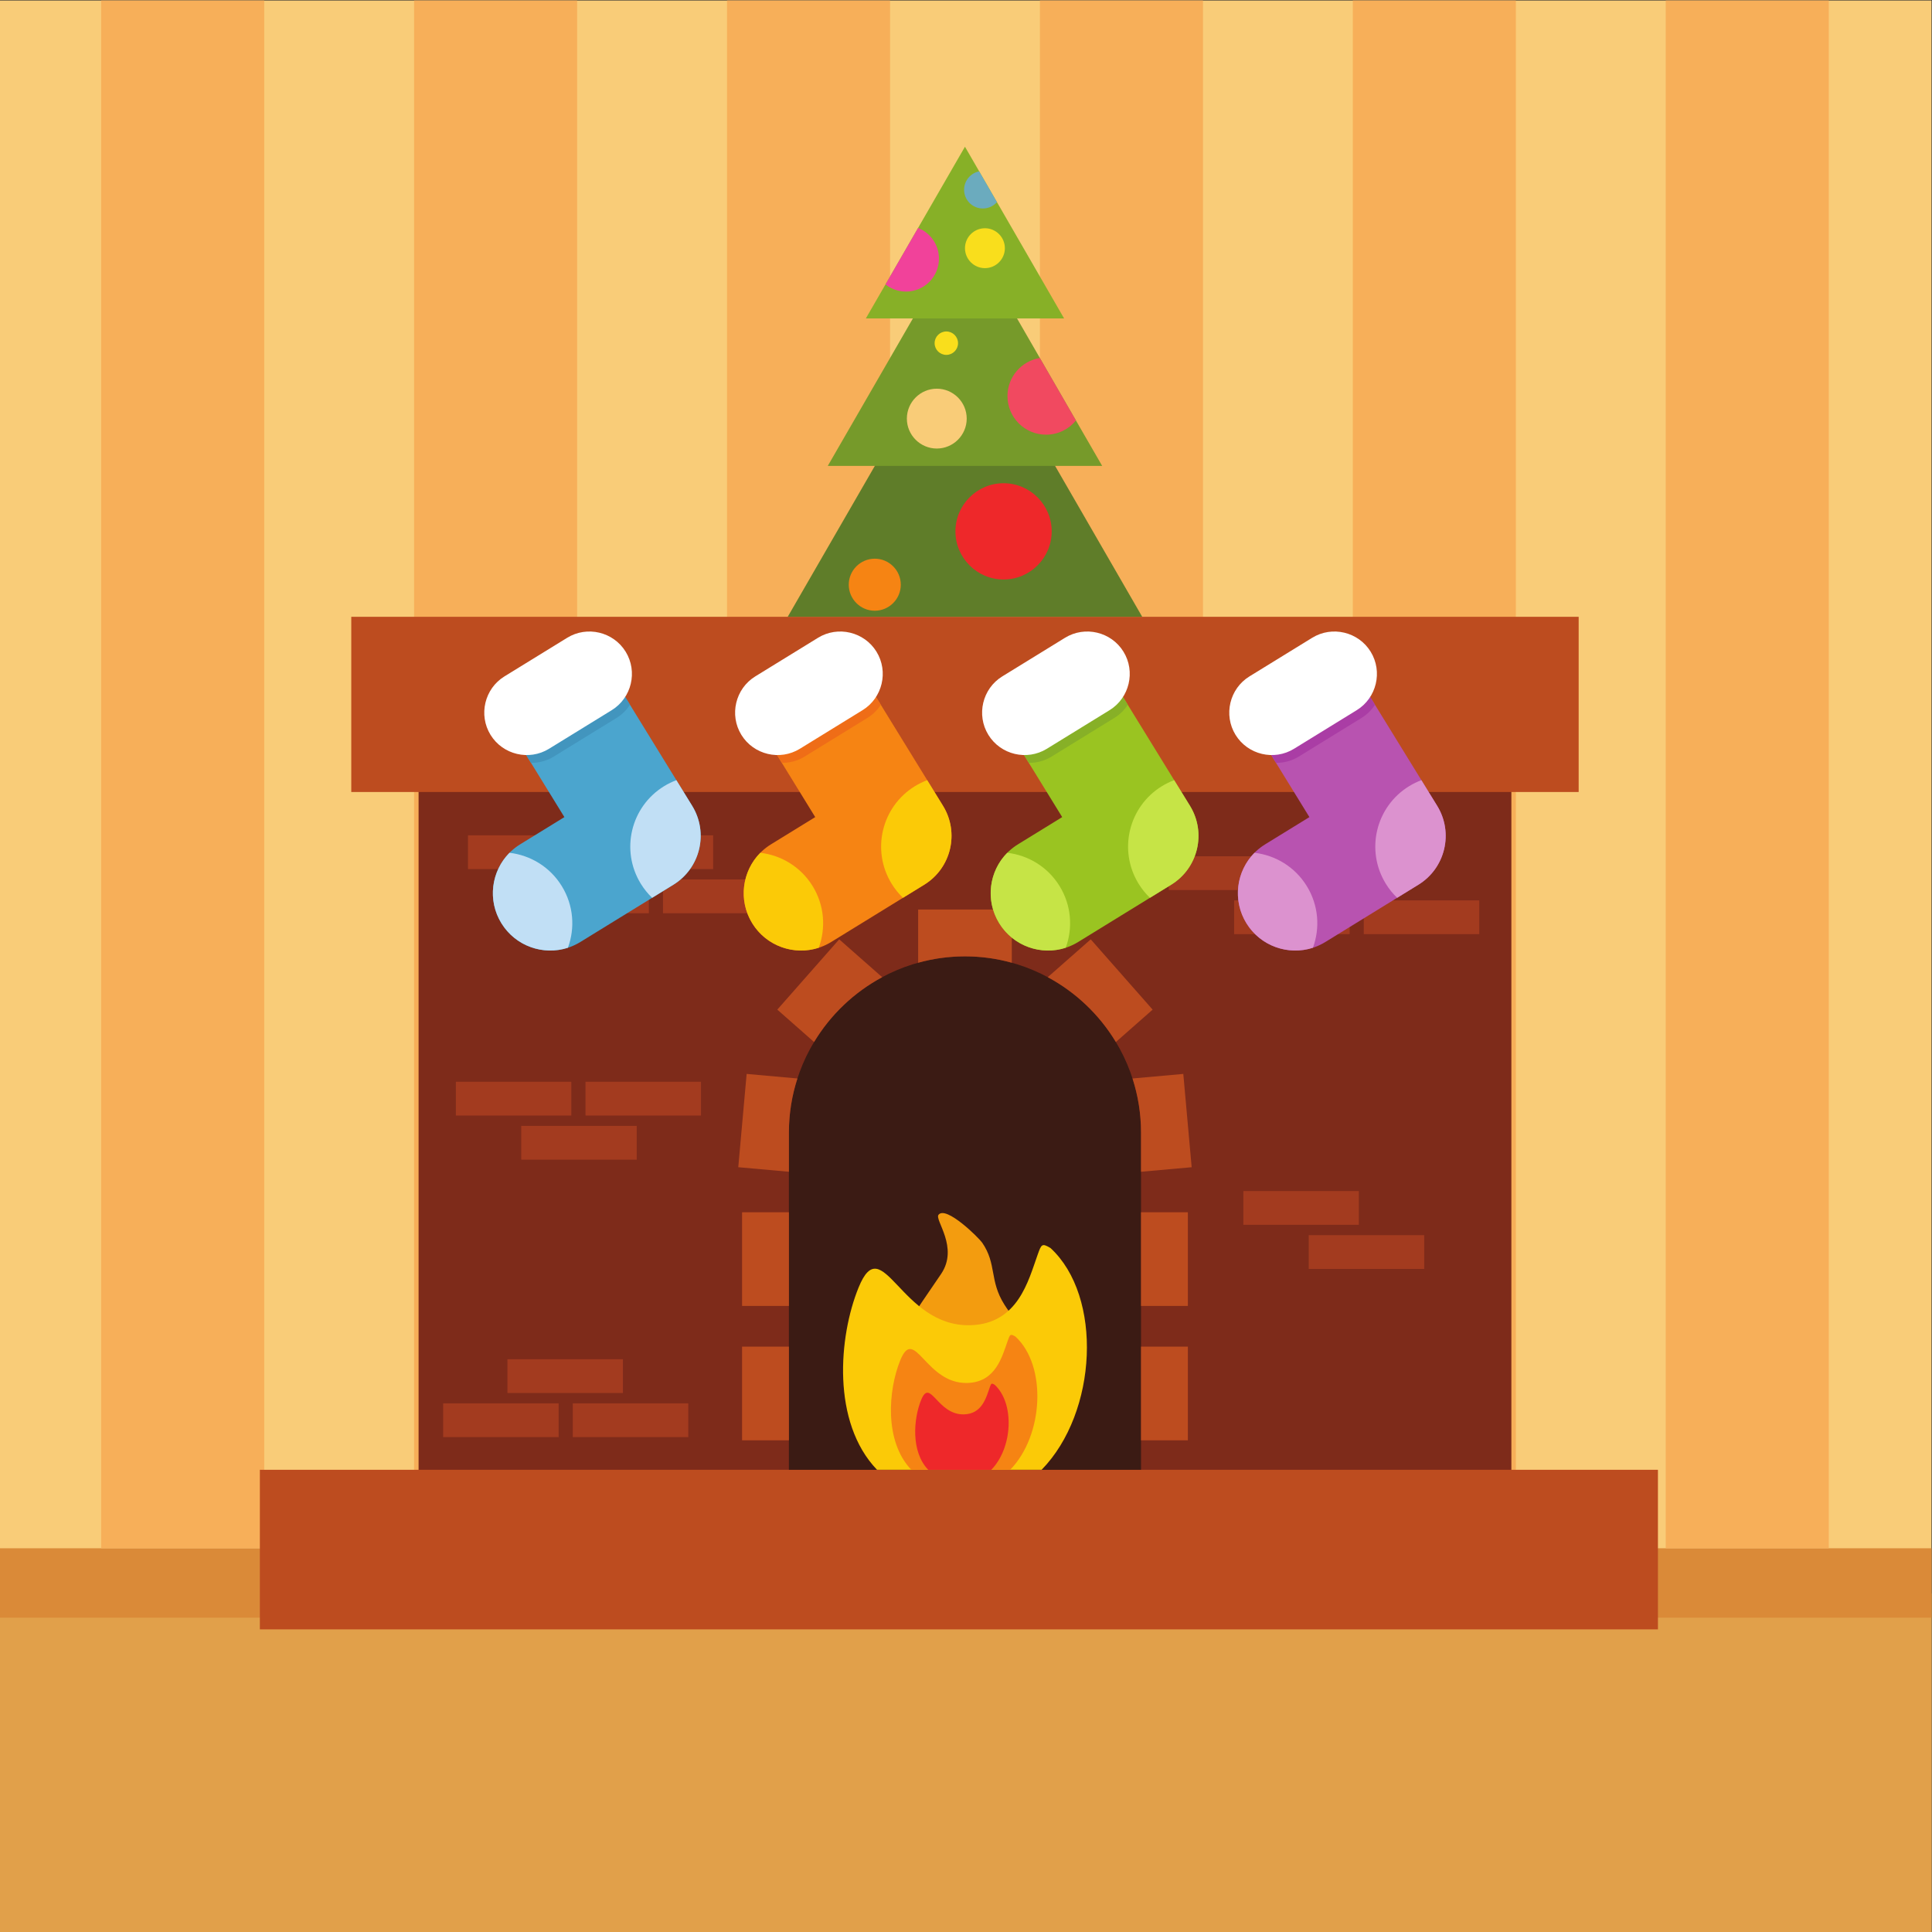 <?xml version="1.0" encoding="UTF-8"?>
<svg version="1.1" viewBox="0 0 880 880" xmlns="http://www.w3.org/2000/svg">
<rect x="0" y="0" width="880" height="880" fill="#333333" stroke="none"/>
<defs>
<clipPath id="a">
<path d="m0 660h660v-660h-660z"/>
</clipPath>
</defs>
<g transform="matrix(1.333 0 0 -1.333 0 880)">
<path d="m0 0h660v660h-660z" fill="#f9cc78"/>
<path d="m0 0h660v115.71h-660z" fill="#e1a04a"/>
<path d="m0 107.41h660v23.708h-660z" fill="#da8a38"/>
<path d="m569.18 131.12h55.715v528.88h-55.715zm-106.92 0h55.713v528.88h-55.713zm-106.92 0h55.713v528.88h-55.713zm-106.92 0h55.715v528.88h-55.715zm-106.93 0h55.714v528.88h-55.714zm-106.92 0h55.715v528.88h-55.715z" fill="#f7af59"/>
<path d="m143.03 107.41h373.41v288.65h-373.41z" fill="#7e2b1a" fill-rule="evenodd"/>
<path d="m88.796 103.41h477.72v54.528h-477.72z" fill="#bd4c1f" fill-rule="evenodd"/>
<path d="m120.03 389.54h419.4v59.863h-419.4z" fill="#bd4c1f" fill-rule="evenodd"/>
<g clip-path="url(#a)">
<g transform="translate(329.73 333.38)">
<path d="m0 0c33.089 0 60.16-27.073 60.16-60.16v-115.28h-120.32v115.28c0 33.087 27.071 60.16 60.158 60.16" fill="#3b1b14" fill-rule="evenodd"/>
</g>
<g transform="translate(272.48 291.65)">
<path d="m0 0-17.352 1.558c-0.954-10.627-1.907-21.253-2.86-31.88l17.303-1.551v13.442c0 6.423 1.022 12.617 2.909 18.431m-2.909-45.721h-16.003v-32.005h16.003zm0-45.909h-16.003v-32.007h16.003zm117.41 91.63 17.353 1.558c0.953-10.627 1.906-21.253 2.859-31.88l-17.303-1.551v13.442c0 6.423-1.022 12.617-2.909 18.431m2.909-45.721h16.005v-32.005h-16.005zm0-45.909h16.005v-32.007h-16.005zm-76.162 149.36h32.006v-18.182c-5.101 1.416-10.467 2.18-16.004 2.18-5.535 0-10.901-0.762-16.002-2.18zm44.291-23.118 14.685 12.933c7.052-8.004 14.101-16.012 21.153-24.019l-12.565-11.067c-5.614 9.312-13.672 16.998-23.273 22.153m-56.576 0-14.684 12.933c-7.05-8.004-14.104-16.012-21.154-24.019l12.564-11.067c5.615 9.312 13.675 16.998 23.274 22.153" fill="#bd4c1f" fill-rule="evenodd"/>
</g>
<path d="m204.22 374.73h39.46v-11.542h-39.46zm-21.965-15.079h39.46v-11.54h-39.46zm44.299 0h39.46v-11.54h-39.46zm172.82 7.926h39.46v-11.539h-39.46zm22.334-15.078h39.462v-11.538h-39.462zm-265.94-61.974h39.461v-11.54h-39.461zm44.301 0h39.46v-11.54h-39.46zm-21.963-15.077h39.46v-11.539h-39.46zm246.75-22.264h39.46v-11.54h-39.46zm22.334-15.077h39.46v-11.54h-39.46zm-273.8-42.396h39.46v-11.54h-39.46zm-21.962-15.076h39.46v-11.542h-39.46zm44.299 0h39.46v-11.542h-39.46zm-35.815 194.1h39.46v-11.542h-39.46zm306.09-22.231h39.46v-11.538h-39.46z" fill="#a33b1f" fill-rule="evenodd"/>
<g transform="translate(204.98 436.05)">
<path d="m0 0 31.534-51.233c5.672-9.219 2.799-21.293-6.419-26.967l-31.801-19.574c-9.216-5.674-21.292-2.801-26.966 6.417-5.675 9.221-2.8 21.295 6.419 26.969l15.105 9.298-21.258 34.54z" fill="#4ba5ce" fill-rule="evenodd"/>
</g>
<g transform="translate(231.12 393.58)">
<path d="m0 0 5.395-8.763c5.672-9.219 2.799-21.293-6.419-26.967l-7.259-4.469c-1.456 1.399-2.762 3.002-3.87 4.802-7.014 11.394-3.463 26.317 7.932 33.331 1.364 0.839 2.778 1.523 4.221 2.066m-37.059-57.261c-8.405-2.732-17.894 0.515-22.733 8.374-4.838 7.86-3.461 17.797 2.763 24.071 7.128-0.824 13.819-4.788 17.87-11.372 4.052-6.583 4.577-14.343 2.1-21.073" fill="#c1dff5" fill-rule="evenodd"/>
</g>
<g transform="translate(204.98 436.05)">
<path d="m0 0 10.276-16.699c-1.138-1.779-2.68-3.334-4.59-4.509l-21.437-13.195c-2.424-1.494-5.127-2.18-7.791-2.14l-9.844 15.993z" fill="#4295be" fill-rule="evenodd"/>
</g>
<g transform="translate(172.37 429.04)">
<path d="m0 0 21.437 13.193c6.802 4.187 15.792 2.047 19.979-4.754 4.188-6.803 2.046-15.794-4.755-19.979l-21.436-13.195c-6.801-4.187-15.792-2.045-19.979 4.756v2e-3c-4.186 6.799-2.045 15.79 4.754 19.977" fill="#fff" fill-rule="evenodd"/>
</g>
<g transform="translate(290.69 436.05)">
<path d="m0 0 31.534-51.233c5.672-9.219 2.8-21.293-6.419-26.967l-31.8-19.574c-9.217-5.674-21.293-2.801-26.968 6.417-5.674 9.221-2.799 21.295 6.42 26.969l15.105 9.298-21.258 34.54z" fill="#f68413" fill-rule="evenodd"/>
</g>
<g transform="translate(316.83 393.58)">
<path d="m0 0 5.395-8.763c5.672-9.219 2.799-21.293-6.419-26.967l-7.259-4.469c-1.457 1.399-2.763 3.002-3.87 4.802-7.014 11.394-3.462 26.317 7.931 33.331 1.364 0.839 2.779 1.523 4.222 2.066m-37.06-57.261c-8.404-2.732-17.893 0.515-22.732 8.374-4.837 7.86-3.461 17.797 2.763 24.071 7.127-0.824 13.818-4.788 17.87-11.372 4.052-6.583 4.576-14.343 2.099-21.073" fill="#fbca07" fill-rule="evenodd"/>
</g>
<g transform="translate(290.69 436.05)">
<path d="m0 0 10.278-16.699c-1.141-1.779-2.68-3.334-4.592-4.509l-21.438-13.195c-2.423-1.494-5.126-2.18-7.79-2.14l-9.844 15.993z" fill="#ef6d17" fill-rule="evenodd"/>
</g>
<g transform="translate(258.08 429.04)">
<path d="m0 0 21.437 13.193c6.802 4.187 15.792 2.047 19.98-4.754 4.186-6.803 2.044-15.794-4.757-19.979l-21.435-13.195c-6.801-4.187-15.792-2.045-19.979 4.756v2e-3c-4.187 6.799-2.045 15.79 4.754 19.977" fill="#fff" fill-rule="evenodd"/>
</g>
<g transform="translate(375.08 436.05)">
<path d="m0 0 31.534-51.233c5.674-9.219 2.801-21.293-6.418-26.967l-31.8-19.574c-9.218-5.674-21.293-2.801-26.966 6.417-5.675 9.221-2.802 21.295 6.417 26.969l15.107 9.298-21.261 34.54z" fill="#9ac421" fill-rule="evenodd"/>
</g>
<g transform="translate(401.22 393.58)">
<path d="m0 0 5.393-8.763c5.673-9.219 2.8-21.293-6.418-26.967l-7.26-4.469c-1.457 1.399-2.761 3.002-3.87 4.802-7.014 11.394-3.462 26.317 7.933 33.331 1.365 0.839 2.777 1.523 4.222 2.066m-37.06-57.261c-8.407-2.732-17.895 0.515-22.732 8.374-4.839 7.86-3.462 17.797 2.763 24.071 7.125-0.824 13.816-4.788 17.868-11.372 4.052-6.583 4.576-14.343 2.101-21.073" fill="#c6e446" fill-rule="evenodd"/>
</g>
<g transform="translate(375.08 436.05)">
<path d="m0 0 10.277-16.699c-1.137-1.779-2.679-3.334-4.591-4.509l-21.436-13.195c-2.425-1.494-5.128-2.18-7.793-2.14l-9.844 15.993z" fill="#87b027" fill-rule="evenodd"/>
</g>
<g transform="translate(342.48 429.04)">
<path d="m0 0 21.436 13.193c6.803 4.187 15.793 2.047 19.979-4.754 4.187-6.803 2.047-15.794-4.754-19.979l-21.437-13.195c-6.802-4.187-15.79-2.045-19.978 4.756v2e-3c-4.186 6.799-2.047 15.79 4.754 19.977" fill="#fff" fill-rule="evenodd"/>
</g>
<g transform="translate(459.55 436.05)">
<path d="m0 0 31.534-51.233c5.674-9.219 2.799-21.293-6.42-26.967l-31.8-19.574c-9.218-5.674-21.293-2.801-26.966 6.417-5.675 9.221-2.8 21.295 6.419 26.969l15.107 9.298-21.261 34.54z" fill="#b853b0" fill-rule="evenodd"/>
</g>
<g transform="translate(485.69 393.58)">
<path d="m0 0 5.395-8.763c5.673-9.219 2.798-21.293-6.42-26.967l-7.258-4.469c-1.457 1.399-2.763 3.002-3.87 4.802-7.014 11.394-3.462 26.317 7.933 33.331 1.363 0.839 2.777 1.523 4.22 2.066m-37.058-57.261c-8.407-2.732-17.895 0.515-22.734 8.374-4.837 7.86-3.46 17.797 2.763 24.071 7.127-0.824 13.818-4.788 17.87-11.372 4.052-6.583 4.574-14.343 2.101-21.073" fill="#dc92cf" fill-rule="evenodd"/>
</g>
<g transform="translate(459.55 436.05)">
<path d="m0 0 10.277-16.699c-1.137-1.779-2.681-3.334-4.592-4.509l-21.435-13.195c-2.425-1.494-5.128-2.18-7.793-2.14l-9.844 15.993z" fill="#aa3da5" fill-rule="evenodd"/>
</g>
<g transform="translate(426.94 429.04)">
<path d="m0 0 21.436 13.193c6.8 4.187 15.792 2.047 19.978-4.754 4.187-6.803 2.047-15.794-4.756-19.979l-21.435-13.195c-6.802-4.187-15.79-2.045-19.978 4.756l-2e-3 2e-3c-4.184 6.799-2.047 15.79 4.757 19.977" fill="#fff" fill-rule="evenodd"/>
</g>
<g transform="translate(329.73 554.31)">
<path d="m0 0 30.286-52.455 30.285-52.456h-121.14l30.283 52.456z" fill="#5f7d29" fill-rule="evenodd"/>
</g>
<g transform="translate(329.73 582.17)">
<path d="m0 0 23.442-40.602 23.441-40.6h-93.763l23.44 40.6z" fill="#769a2a" fill-rule="evenodd"/>
</g>
<g transform="translate(355.32 537.84)">
<path d="m0 0 12.332-21.362c-2.419-2.956-6.095-4.843-10.212-4.843-7.283 0-13.187 5.904-13.187 13.186 0 6.563 4.791 12.004 11.067 13.019" fill="#f14960" fill-rule="evenodd"/>
</g>
<g transform="translate(329.73 610.03)">
<path d="m0 0 16.94-29.338 16.938-29.341h-67.754l16.938 29.341z" fill="#87b027" fill-rule="evenodd"/>
</g>
<g transform="translate(302.57 562.98)">
<path d="m0 0 10.22 17.704 0.919 1.59c4.176-1.648 7.132-5.719 7.132-10.481 0-6.218-5.043-11.259-11.261-11.259-2.65 0-5.086 0.916-7.01 2.446" fill="#f1429a" fill-rule="evenodd"/>
</g>
<g transform="translate(334.59 601.61)">
<path d="m0 0 6.067-10.511c-1.174-1.335-2.895-2.18-4.813-2.18-3.54 0-6.41 2.869-6.41 6.407 0 3.11 2.218 5.702 5.156 6.284" fill="#6babbe" fill-rule="evenodd"/>
</g>
<g transform="translate(298.91 451.48)">
<path d="m0 0c4.897 0 8.891 3.994 8.891 8.891s-3.994 8.89-8.891 8.89-8.891-3.993-8.891-8.89 3.994-8.891 8.891-8.891" fill="#f68413" fill-rule="evenodd"/>
</g>
<g transform="translate(342.92 462.15)">
<path d="m0 0c9.059 0 16.446 7.389 16.446 16.448 0 9.058-7.387 16.448-16.446 16.448-9.061 0-16.448-7.39-16.448-16.448 0-9.059 7.387-16.448 16.448-16.448" fill="#ee282a" fill-rule="evenodd"/>
</g>
<g transform="translate(320.1 506.9)">
<path d="m0 0c5.632 0 10.226 4.592 10.226 10.224s-4.594 10.224-10.226 10.224c-5.63 0-10.224-4.592-10.224-10.224s4.594-10.224 10.224-10.224" fill="#f9cc78" fill-rule="evenodd"/>
</g>
<g transform="translate(323.36 538.9)">
<path d="m0 0c2.204 0 4.002 1.798 4.002 4.002 0 2.203-1.798 4.001-4.002 4.001-2.203 0-4.001-1.798-4.001-4.001 0-2.204 1.798-4.002 4.001-4.002" fill="#f9de1c" fill-rule="evenodd"/>
</g>
<g transform="translate(336.55 568.54)">
<path d="m0 0c3.753 0 6.814 3.064 6.814 6.817 0 3.754-3.061 6.816-6.814 6.816-3.755 0-6.816-3.062-6.816-6.816 0-3.753 3.061-6.817 6.816-6.817" fill="#f9de1c" fill-rule="evenodd"/>
</g>
<g transform="translate(345.72 173.68)">
<path d="m0 0c-22.343-7.491-47.585 1.985-43.755 15.623 4.673 14.857 10.241 21.657 19.624 35.579 6.118 9.076-2.31 18.432-0.897 20.196 2.581 3.223 13.8-7.896 14.937-9.557 5.024-7.331 2.383-12.882 7.532-21.078 8.25-13.13 27.367-27.083 6.236-39.122z" fill="#f39c0f" fill-rule="evenodd"/>
</g>
<g transform="translate(358.96 233.71)">
<path d="m0 0c17.88-16.49 16.15-56.097-3.035-75.767h-56.248c-15.562 16.222-13.11 45.532-6.309 62.25 8.229 20.23 14.266-13.616 38.347-12.848 16.163 0.515 19.668 15.22 22.85 24.091 1.259 3.509 1.419 4.069 4.395 2.274" fill="#fbca07" fill-rule="evenodd"/>
</g>
<g transform="translate(347 203.44)">
<path d="m0 0c10.734-9.904 9.698-33.688-1.823-45.501h-33.781c-9.344 9.743-7.872 27.343-3.787 37.384 4.941 12.147 8.567-8.177 23.027-7.716 9.707 0.308 11.812 9.14 13.724 14.467 0.754 2.106 0.853 2.444 2.64 1.366" fill="#f68413" fill-rule="evenodd"/>
</g>
<g transform="translate(339.89 186.98)">
<path d="m0 0c6.853-6.323 6.191-21.503-1.163-29.043h-21.56c-5.965 6.218-5.026 17.453-2.417 23.86 3.153 7.754 5.468-5.218 14.698-4.923 6.194 0.197 7.539 5.833 8.757 9.234 0.485 1.345 0.544 1.559 1.685 0.872" fill="#ee282a" fill-rule="evenodd"/>
</g>
</g>
</g>
</svg>
